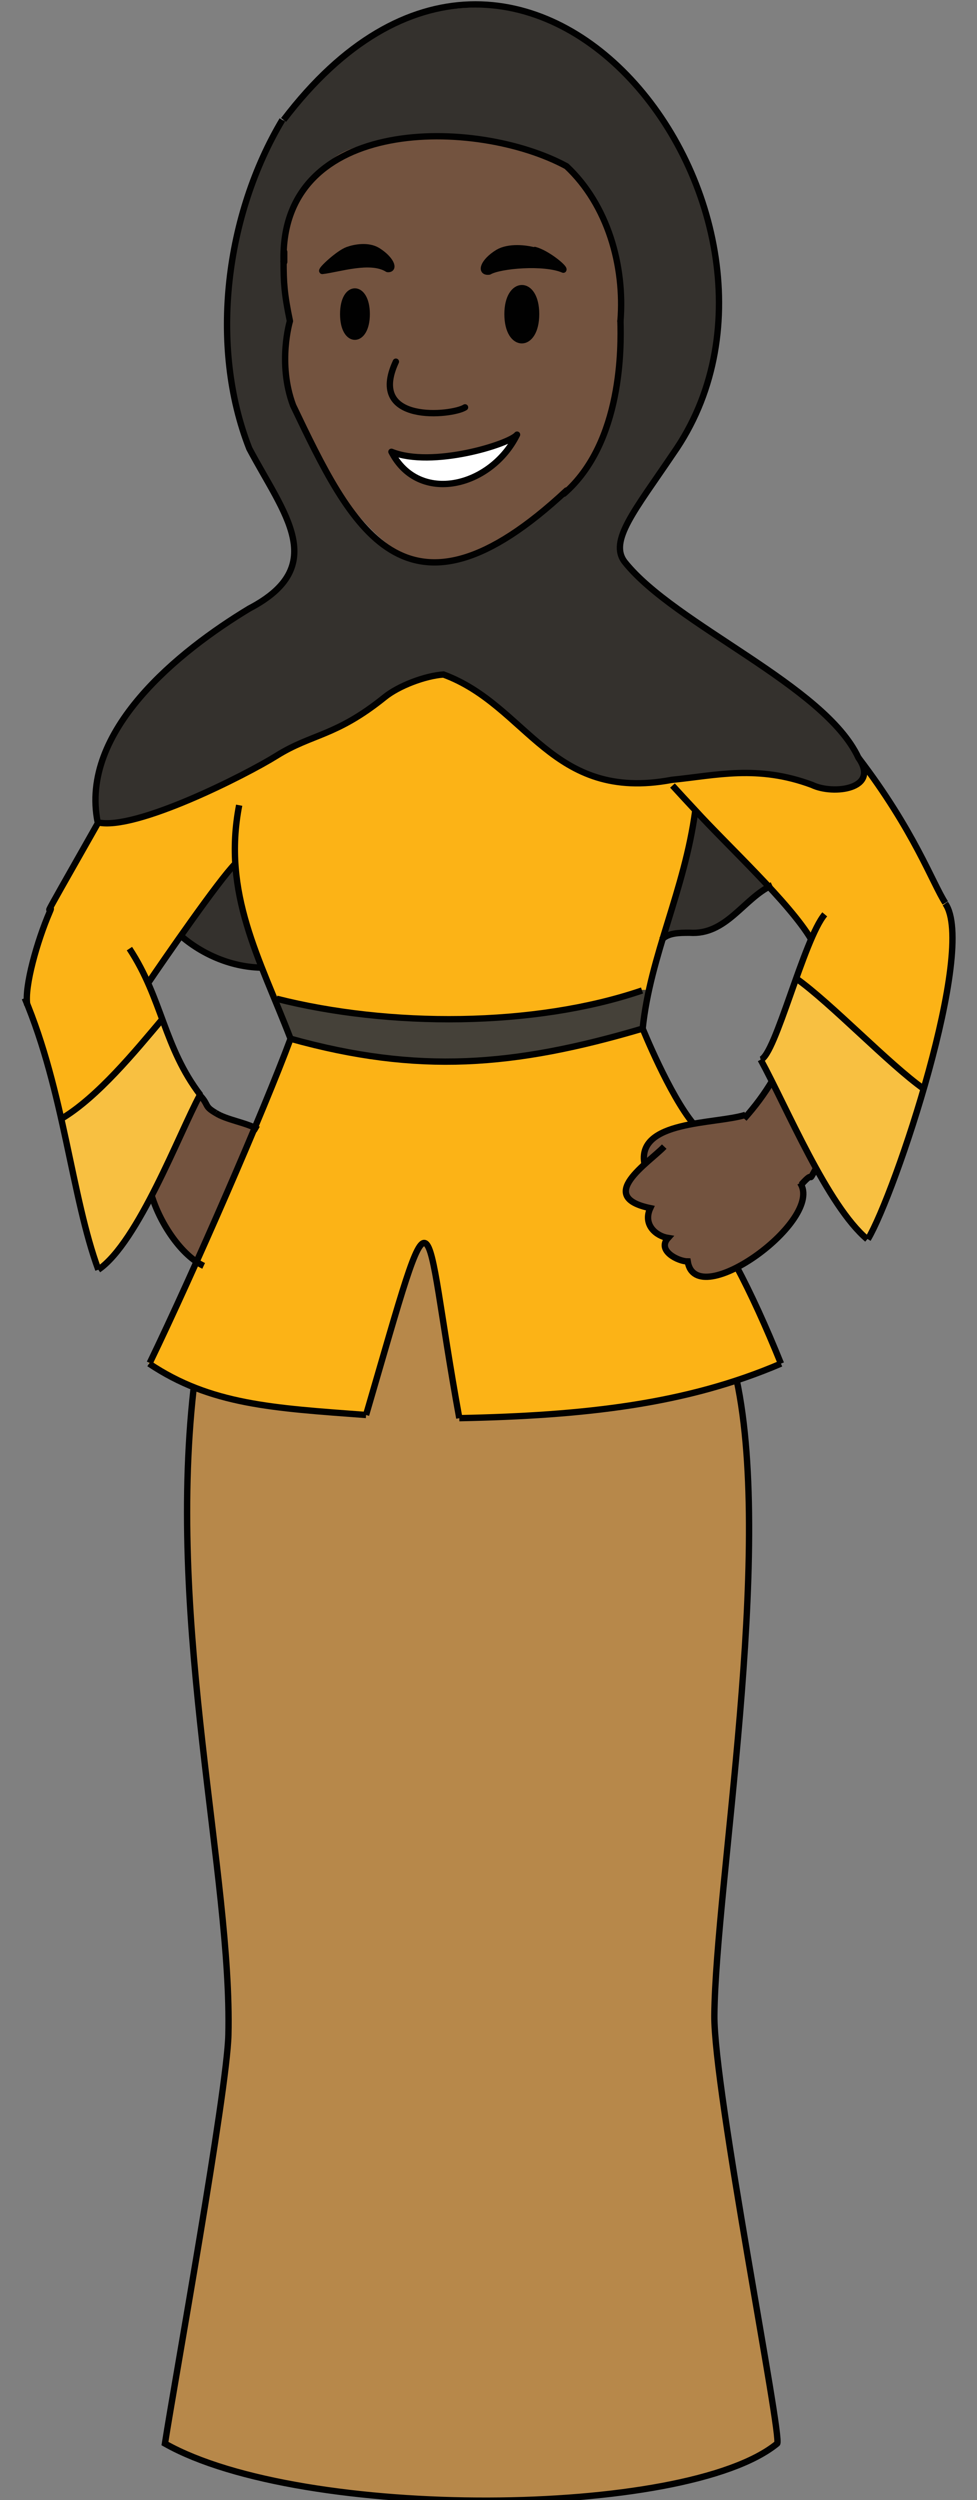 <?xml version="1.0" encoding="UTF-8"?><svg id="Africa" xmlns="http://www.w3.org/2000/svg" width="154" height="394" viewBox="0 0 154 394"><rect x="0" y="0" width="154" height="394" fill="#808080" stroke="none"/><defs><style>.cls-1{stroke-linecap:round;stroke-linejoin:round;}.cls-1,.cls-2{fill:none;stroke:#010101;}.cls-2{stroke-miterlimit:10;}.cls-3{fill:#f8c041;}.cls-3,.cls-4,.cls-5,.cls-6,.cls-7,.cls-8,.cls-9,.cls-10{stroke-width:0px;}.cls-4{fill:#34312d;}.cls-5{fill:#454139;}.cls-6{fill:#b7884a;}.cls-7{fill:#73533f;}.cls-8{fill:#fff;}.cls-9{fill:#fcb316;}.cls-10{fill:#010101;}</style></defs><path class="cls-3" d="m128.7,184c-3.4-6.2-6-11.8-8.8-17.1.9.3,3.3-6.5,5.6-12.8,5.5,3.9,14.6,13.5,20.1,17.4-3,10.5-6.9,20.4-8.8,23.7-2.3-1.6-5.3-6.1-8.1-11.2Z"/><path class="cls-4" d="m44.7,41.2c0,3.3.1,5.1,1,9.4,0,0-2,6.6.5,13.3,9.1,19,17.6,37.2,43.1,13.4h0c12.7-13.3,10.7-41.8,0-51.1-14.2-7.6-45.1-8.1-44.6,15Zm90.6,78.2c3.5,4.9-4,5.9-7.3,4.3-8.6-3.2-15.1-1.5-22.1-.8-19.1,3.6-22.7-11.8-36-16.6-2.9.2-7.1,1.8-9.3,3.6-7.7,6.2-11.4,5.7-17,9.2-4.8,3-22.3,11.9-28.2,10.5-2.9-14.4,12.8-27,23.9-33.7,1.7-.9,5.1-3.9,6.3-5.4,4.5-9.2-13-20.8-9.5-42.1-.3-35.5,32.8-59.6,58.5-40.5,15.4,12.9,22.6,35.2,15.9,54.4-1.8,8.1-16.7,22.5-12.3,26.5,7.9,9.9,31.5,19.4,36.8,30.8Z"/><path class="cls-7" d="m101.6,183.5c-1.3-7,11.3-6.3,15.9-7.8h.1c1.5-1.6,2.8-3.4,4-5.3,1.8,3.7,4.4,8.9,7,13.7-1.8,3.1,0,0-2.4,2.7,3.2,5.8-16.5,20.1-17.8,12-1.6,0-4.9-1.6-3.1-3.7-1.9-.3-4-2.1-2.8-4.7-6.2-1.3-3.7-4.4-.9-6.9Z"/><path class="cls-6" d="m112.7,317.7c0,11.8,10.7,66.8,9.9,67.5-14.4,11.8-74.9,12.2-96.5,0,1.4-9.8,9.8-55.6,10-64.4.7-24.9-10.1-64.5-5.4-102.1,6.6,2.4,15.9,3.8,27.1,4.3,11.6-39.7,8.6-32.6,14.7.5,16.4-.1,32.2-2.2,43.8-6,5.9,27.6-3.4,79.7-3.5,100.2Z"/><path class="cls-9" d="m30.9,198.9c4.7-10.3,12.9-29.8,14.8-35.2,20.2,5.6,35.2,4.4,55.5-1.6,0,0,4.2,10.4,8,15-4.6.9-8.7,2.4-7.7,6.4-2.8,2.5-5.3,5.6.9,6.9-1.2,2.6.9,4.4,2.8,4.7-1.8,2,1.6,3.7,3.1,3.7-.2,3.6,4.1,2.5,7.7.8q3.3,6.4,7,15.3c-14.9,6.4-30.9,8.2-50.7,8.6-6.1-33.4-3.2-39.9-14.7-.5-14.7-1.1-24.5-1.6-34.2-8.1,2.7-5.7,5.2-11,7.4-15.9Z"/><path class="cls-4" d="m121.1,139.7c-3.9,2.6-6.9,7.6-12.3,7.3-1.4,0-3.1,0-4.1.8,1.8-5.8,3.8-12.7,5-20.1,3.4,3.6,7.8,8,11.5,12Z"/><path class="cls-9" d="m149,142.3c-2-3.1-4.9-11.5-13.7-22.9,3.5,4.9-4,5.9-7.3,4.3-8.6-3.2-15.1-1.5-22.1-.8-19.1,3.6-22.7-11.8-36-16.6-2.9.2-7.1,1.8-9.3,3.6-7.7,6.2-11.4,5.7-17,9.2-4.8,3-22.3,11.9-28.2,10.5-16.2,27.9-11.2,24.9-5.8,46.7,5.7-3.4,11.6-10.6,15.9-15.7-.6-1.6-1.3-3.4-2.3-5.5h0c2.5-3.7,11.1-16.3,13.8-18.9-.4,7.3,3.2,14.5,6.3,21.3h.2c18.1,4.8,41.1,3.8,58.6-1.4,2.4-9.2,5.7-17.7,7.4-28.3,5,5.4,14.8,14.6,18.3,20.2-.8,1.8-1.6,4-2.4,6.2,5.5,3.9,14.6,13.5,20.1,17.4,3.6-12.3,6.1-25.4,3.4-29.2Z"/><path class="cls-5" d="m101.3,156h1c-.6,2.4-1,4.5-1,6.1-20.3,6-35.4,7.2-55.5,1.6-.8-2.5-1.6-4.6-2.3-6.3h.2c17.7,4.4,40.6,4.4,57.6-1.4Z"/><path class="cls-7" d="m97.2,40.6c.8,10.2,3.3,24.3-7.8,36.7h0c-20.1,18.8-27.6,10.4-34.8,1.7-4.4-4-12.4-21.8-8.8-28.5-2.4-10-1-19.2,6.6-25.4,5.6-5.2,31.3-4,37,1,3.7,3.2,6.8,9.5,7.9,14.4Zm-8.4,1.8c-5.6-7.3-15.4-.6-11.7.3,1.8-1,8.7-1.6,11.7-.3Zm-4.3,7c0-5.5-4.5-5.4-4.5,0,0,5.5,4.5,5.5,4.5,0Zm-7.5,24.1c2.1-1.7,2-.7,4.4-5.1-1.2,1.5-13.4,5.3-19.8,2.7,2.8,6.1,10.3,6.4,15.3,2.4Zm-15.9-31.2c1.2.1.5-1.6-1.6-2.9-3-2-7.9,1.4-8.7,3.1,2.6-.3,7.6-2,10.3-.3Zm-3.3,7.1c0-4.7-3.7-4.8-3.7,0,0,4.8,3.7,4.7,3.7,0Z"/><path class="cls-10" d="m84.3,39.4c1.9.5,4.7,2.8,4.5,3.1-3-1.3-10-.7-11.7.3-1.5.2-.9-1.6,1.4-3,1.7-1,4.4-.7,5.8-.3Z"/><path class="cls-10" d="m82.3,45.3c2.9-.1,2.9,8.5,0,8.4-2.9.1-2.9-8.5,0-8.4Z"/><path class="cls-8" d="m81.4,68.5c-4.1,8.3-15.5,11.1-19.8,2.7,6.4,2.6,18.6-1.2,19.8-2.7Z"/><path class="cls-10" d="m59.5,39.6c2.1,1.3,2.9,3,1.6,2.9-1.1,0-2.2-1.4-5.5-.7-1.8.4-4.7,1.1-4.8.9.8-1.7,5.7-5.2,8.7-3.1Z"/><path class="cls-10" d="m56,45.8c2.4-.1,2.4,7.4,0,7.3-2.4.1-2.4-7.4,0-7.3Z"/><path class="cls-4" d="m38,144.1c.7,3.3,1.8,5.4,3.2,8.4-4.6,0-9.2-1.9-12.7-5,3.1-4.5,6.8-9.5,8.6-11.4,0,2.4.2,4.8.9,7.9Z"/><path class="cls-7" d="m40.2,177.7c-2.3,5.6-5.4,12.8-9.2,21.2-2.4-1.7-6-6.4-7-10.5,3.1-6,5.9-12.5,7.7-15.9,1.7,3.5,5.2,3.7,8.6,5.1Z"/><path class="cls-3" d="m25.6,160.6c1.7,4.5,2.6,7.8,5.9,12-3.2,5.9-9.7,23.2-16,27.5-2.4-4.7-3.5-15.1-5.8-23.8,5.7-3.4,11.6-10.6,15.9-15.7Z"/><path class="cls-2" d="m116.2,175.9s0,.1,0,.1"/><path class="cls-2" d="m37.7,126.9c-2.7,13.9,3.2,24.1,8.1,36.8-4.2,11.3-15.2,36.6-22.2,51.1"/><path class="cls-2" d="m109.6,127.7c-1.7,12.7-7.1,22.8-8.3,34.4,0,0,4.2,10.4,8,15"/><path class="cls-2" d="m15.5,129.6c-11.3,19.9-6.5,11.5-7.7,14.2-1.9,4.4-4,11.7-3.5,14.6"/><path class="cls-2" d="m37.1,136.1c-2.6,2.6-11.3,15.2-13.8,18.9"/><path class="cls-2" d="m20.4,149.5c5.2,7.9,5.4,15.5,11.2,23.1"/><path class="cls-2" d="m106,123.8c1,1.1,2.2,2.4,3.6,3.9h0c5,5.5,14.9,14.6,18.3,20.4"/><path class="cls-2" d="m135.3,119.4c8.8,11.5,11.7,19.8,13.7,22.9"/><path class="cls-2" d="m104.7,180.7c-2.5,2.6-10.9,7.9-2.2,9.7-1.2,2.6.9,4.4,2.8,4.7-1.8,2,1.6,3.7,3.1,3.7,1.3,8.2,21.7-6.6,17.7-12.4"/><path class="cls-2" d="m117.5,175.7c-4.7,1.5-17.3.8-15.9,7.8"/><path class="cls-2" d="m123.1,214.9q-3.6-8.9-7-15.3"/><path class="cls-2" d="m30.5,219c-4.2,37.7,6.1,76.8,5.5,101.7-.2,8.9-8.5,54.7-10,64.4,21.6,12.2,82.1,11.8,96.5,0,.9-.7-10-55.7-9.9-67.5.2-20.5,9.4-72.6,3.5-100.2"/><path class="cls-2" d="m136.8,195.3c4.3-7.2,17.2-45.8,12.2-52.9"/><path class="cls-2" d="m130,144.1c-3.3,3.9-7.8,22.3-10.1,22.9"/><path class="cls-2" d="m3.9,157.3c6.2,14.7,7.4,31.4,11.6,42.8"/><path class="cls-2" d="m43.6,157.4c17.7,4.5,40.6,4.5,57.6-1.3"/><path class="cls-2" d="m72.4,223.5c19.8-.4,35.8-2.2,50.7-8.6"/><path class="cls-2" d="m23.5,214.9c9.7,6.5,19.5,7,34.2,8.1"/><path class="cls-2" d="m23.9,188.4c1.4,4.6,4.8,9.5,8.2,11.1"/><path class="cls-2" d="m34,175.4c1.7,1.1,4.8,1.5,6.7,2.6"/><path class="cls-2" d="m101.3,162.1c-20.3,6-35.4,7.2-55.5,1.6"/><path class="cls-2" d="m119.9,167c4.1,7.5,10.5,23,16.8,28.3"/><path class="cls-2" d="m31.5,172.6c-3.2,5.9-9.7,23.2-16,27.5"/><path class="cls-2" d="m125.5,154.2c5.5,3.9,14.6,13.5,20.1,17.4"/><path class="cls-2" d="m25.6,160.6c-4.3,5.1-10.2,12.3-15.9,15.7"/><path class="cls-1" d="m44.7,41.2c0,3.3.1,5.1,1,9.4,0,0-2,6.6.5,13.3,9.1,19,17.6,37.2,43.1,13.4"/><path class="cls-1" d="m44.8,39.7c0,.6,0,1.1,0,1.6"/><path class="cls-1" d="m97.8,50.6c.1,3.8.4,19.1-8.9,27.2"/><path class="cls-1" d="m97.8,50.6c.7-8.7-2-18.3-8.5-24.4-14.2-7.7-45.2-8.1-44.6,15"/><path class="cls-2" d="m128.7,184c-1.7,3.1,0,0-2.4,2.7"/><path class="cls-2" d="m121.8,170.2c-1.3,2.2-2.8,4.2-4.5,6.1"/><path class="cls-2" d="m34,175.4c-1.9-1.1-1-1.2-2.5-2.8"/><path class="cls-2" d="m44.7,18.9c38.2-50.3,87.3,15.7,61.4,52.6-6,8.9-10.2,13.8-7.6,17.1,7.9,9.9,31.5,19.4,36.8,30.8,3.5,5-4,5.9-7.3,4.3-8.6-3.2-15.1-1.5-22.1-.8-19.1,3.6-22.7-11.7-36-16.6-2.9.2-7.1,1.8-9.3,3.6-7.7,6.2-11.4,5.7-17,9.2-4.8,3-22.3,11.9-28.2,10.5-2.9-14.4,12.8-27,23.9-33.7,12.8-6.7,5.4-15,0-25.2-6.4-16.3-3.7-36.9,5.2-51.8"/><path class="cls-2" d="m72.4,223.5c-6.1-33.4-3.2-39.9-14.7-.5"/><path class="cls-2" d="m121.7,139.5c-4.5,2.1-7.2,7.9-13,7.5-1.6,0-3.4,0-4.4,1.1"/><path class="cls-2" d="m41.5,152.5c-4.8,0-9.6-2-13.2-5.2"/><path class="cls-1" d="m57.8,49.5c0,4.7-3.7,4.8-3.7,0,0-4.8,3.7-4.7,3.7,0Z"/><path class="cls-1" d="m84.5,49.5c0,5.5-4.5,5.5-4.5,0,0-5.4,4.5-5.5,4.5,0Z"/><path class="cls-1" d="m62.4,57c-4.6,9.9,8.9,8.5,10.9,7.2"/><path class="cls-1" d="m61.7,71.2c6.4,2.6,18.6-1.2,19.8-2.7-4.1,8.3-15.5,11.1-19.8,2.7Z"/><path class="cls-1" d="m54.8,39.4c-1.4.5-4.2,3.1-4,3.3,2.6-.3,7.6-2,10.3-.3,1.2.1.5-1.6-1.6-2.9-1.5-.9-3.6-.5-4.7-.1Z"/><path class="cls-1" d="m84.3,39.4c1.9.5,4.7,2.8,4.5,3.1-3-1.3-10-.7-11.7.3-1.5.2-.9-1.6,1.4-3,1.7-1,4.4-.7,5.8-.3Z"/></svg>